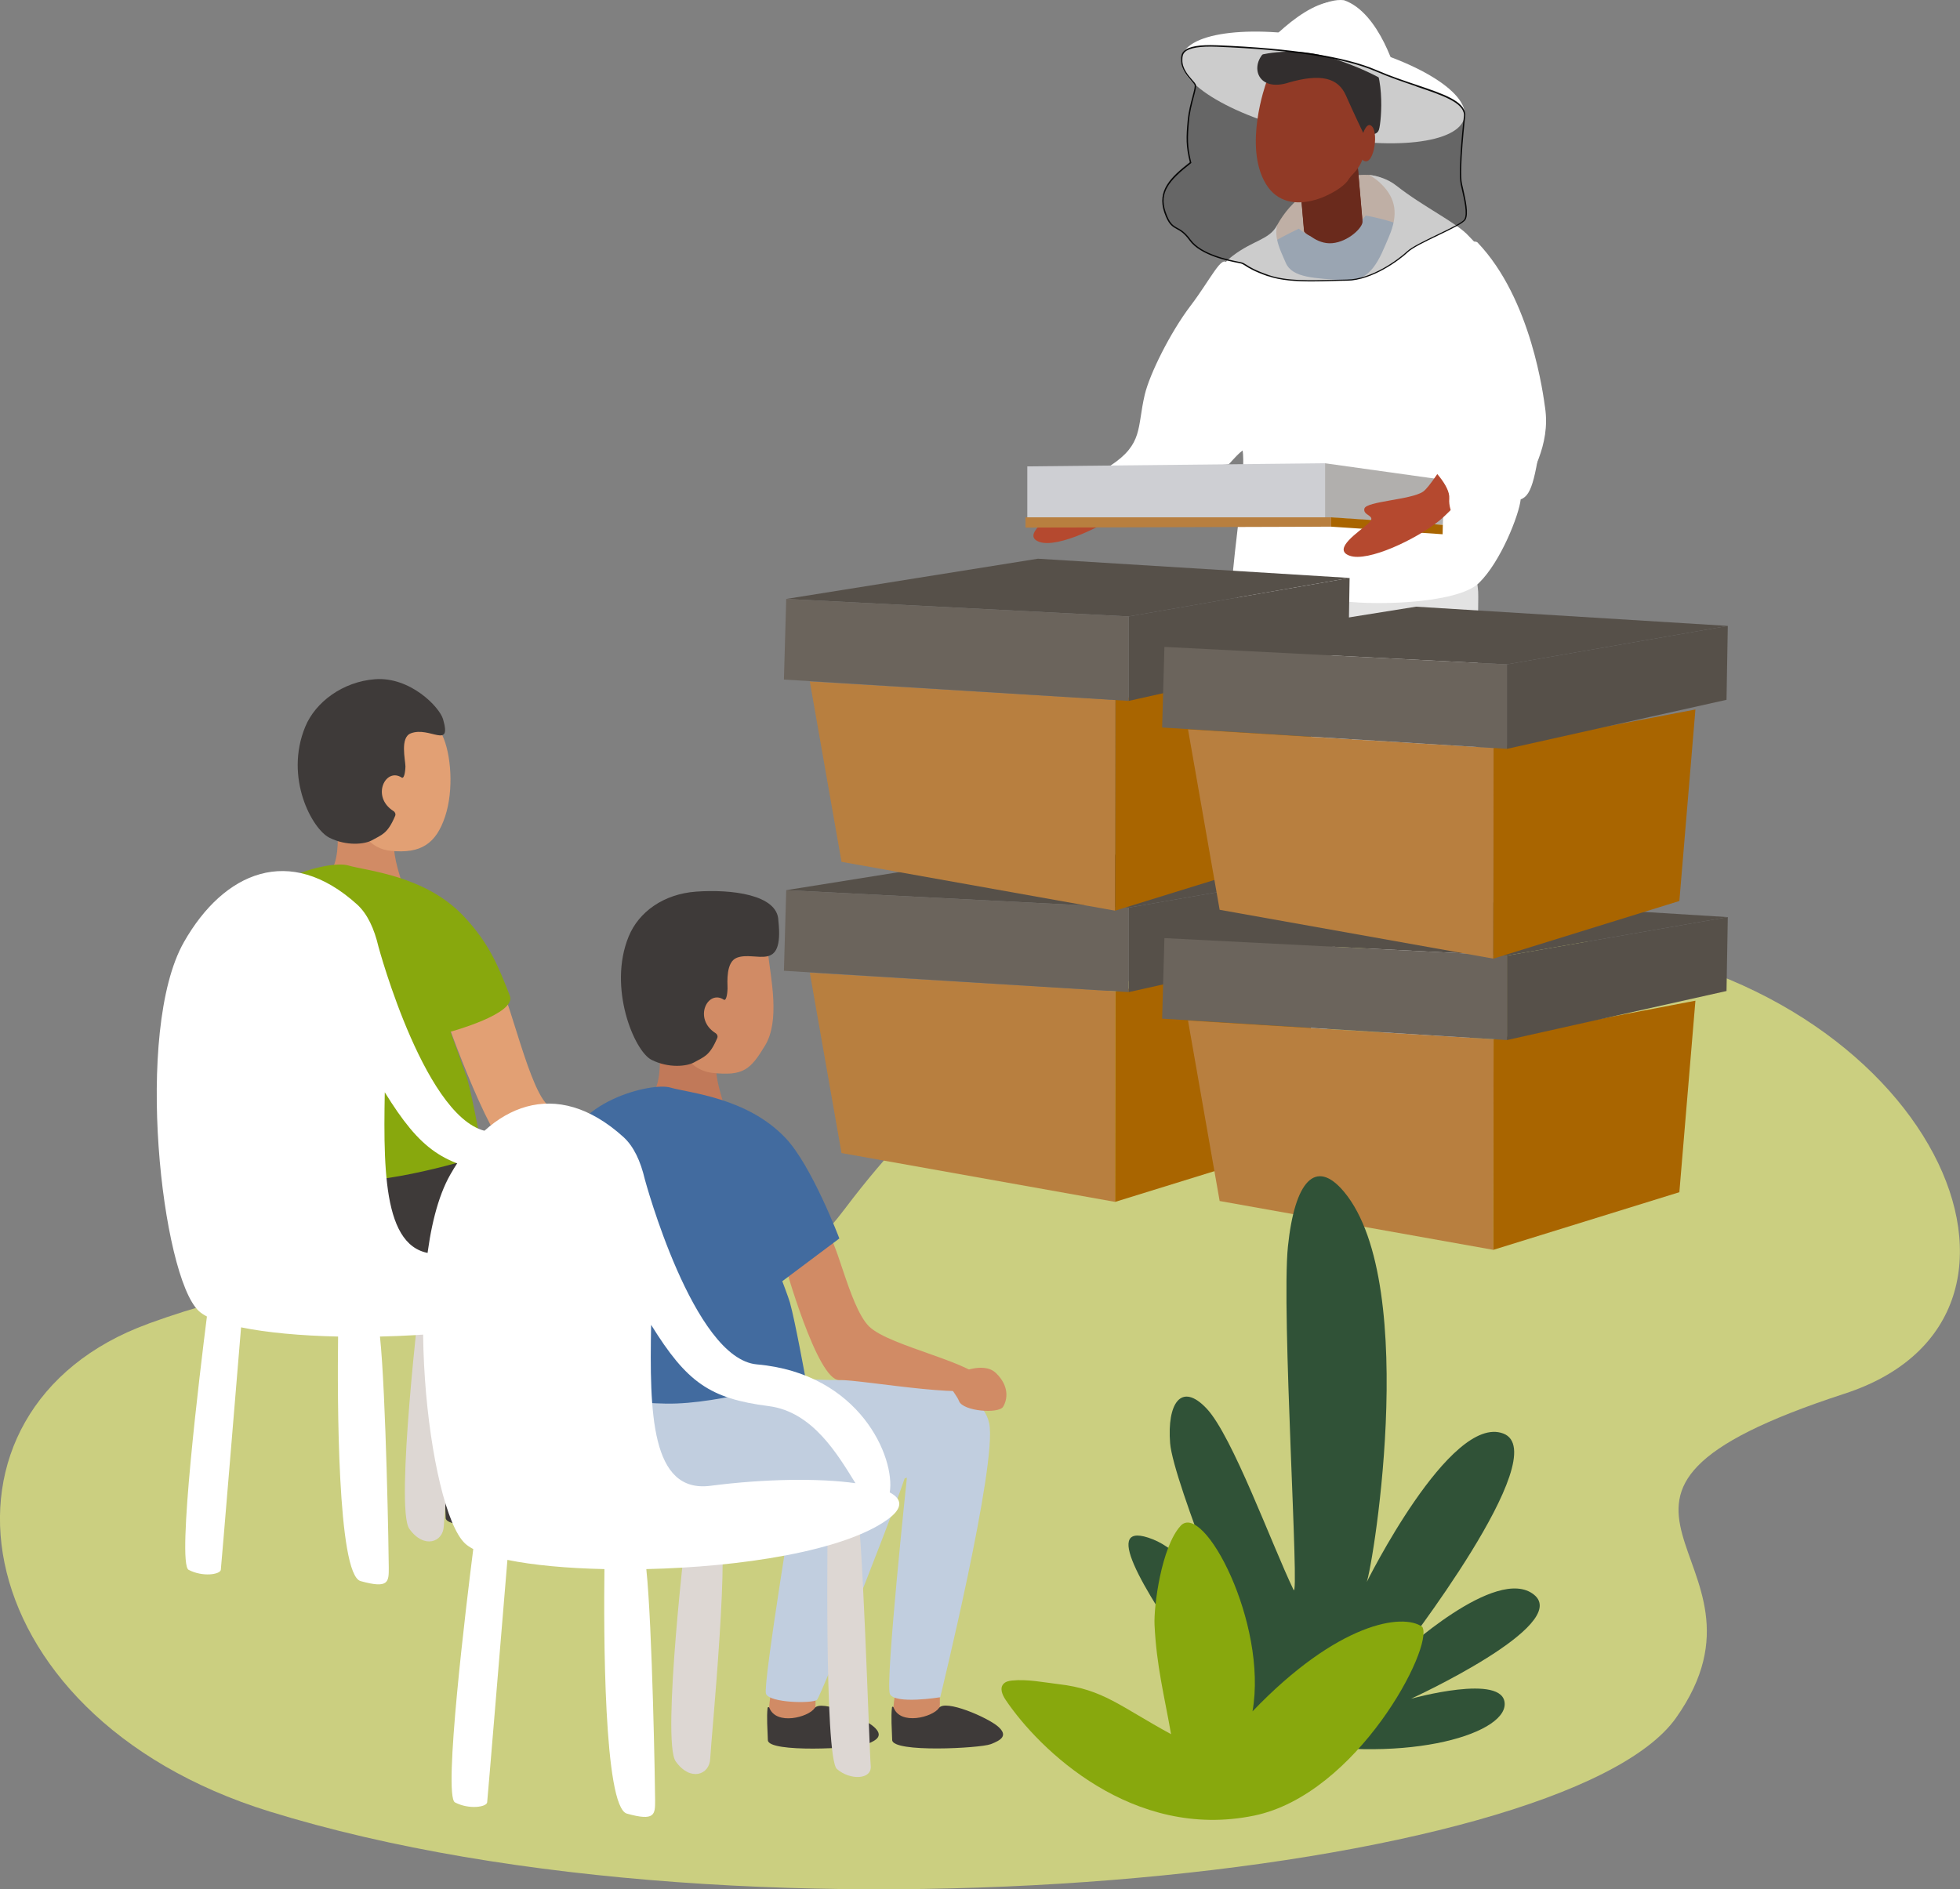 <?xml version="1.0" encoding="UTF-8"?> <svg xmlns="http://www.w3.org/2000/svg" id="Camada_2" data-name="Camada 2" viewBox="0 0 289.28 278.9"><rect x="0" y="0" width="289.28" height="278.9" fill="#808080" stroke="none"/><defs><style> .cls-1 { fill: #b87f3f; } .cls-2 { fill: #3e3a39; } .cls-3 { fill: #c17959; } .cls-4 { fill: #426b9f; } .cls-5 { opacity: .53; } .cls-5, .cls-6 { fill: #fff; } .cls-7 { fill: #cecfd3; } .cls-8 { fill: #c1cedf; } .cls-9 { fill: #d18b65; } .cls-10 { fill: none; } .cls-11 { fill: #88a80d; } .cls-12 { fill: #e3e3e3; } .cls-13 { fill: #e2a074; } .cls-14 { fill: #b1afad; } .cls-15 { fill: #853423; } .cls-16 { opacity: .2; } .cls-17 { fill: #efdbce; } .cls-18 { fill: #b5492f; } .cls-19 { fill: #a96500; } .cls-20 { fill: #ddd7d3; } .cls-21 { opacity: .94; } .cls-22 { fill: #cbcf80; } .cls-23 { fill: #6b645c; } .cls-24 { fill: #305237; } .cls-25 { fill: #565049; } </style></defs><g id="Camada_5" data-name="Camada 5"><g><path class="cls-22" d="M21.91,195.4c56.74-20.58,79.54,13.87,102.79-16.96,25-33.15,56.62-45.64,108.52-39.54,51.9,6.1,74.14,55.41,39.03,66.84-47.8,15.57-7.83,23.76-24.88,47.86-16.51,23.34-136.34,35.89-207.6,13.82-46.08-14.27-52.24-59.54-17.86-72.01Z"></path><path class="cls-18" d="M175.98,51.93c-.18.3-.36.62-.56.96-3.37,5.81-9.49,16.48-11.16,17.64-1.76,1.23-8.42,1.42-8.68,2.52s1.92.96.61,2.16-5.47,3.83-2.78,4.79c2.69.96,9.74-2.39,13.16-5.12,2-1.59,8.48-8.65,14.2-14.35,1.44-1.44-1.6-14.1-4.8-8.6Z"></path><path class="cls-17" d="M201.8,25.82s-8.87-.59-13.31,7.42c-.83,1.72-2.28,5.5.7,7.46,2.98,1.96,13.35,3.46,14.33,1.37s4.79-7.97,4.24-9.86c-.55-1.89-1.77-6.28-5.97-6.4Z"></path><path class="cls-15" d="M191.97,28.4l.5,5.79s1.75,2.12,4.15,1.91,4.56-2.34,4.48-3.22-.7-8.12-.7-8.12"></path><path class="cls-2" d="M188.95,156.96s-.98,1.73-3.14,4.59c-1.52,2.02-4.78,5.4-4.45,8.71s2.74,4.4,5.95,1.96c3.21-2.44,5.93-8.44,6.23-10,.3-1.57.14-4.7.14-4.7l-4.72-.54Z"></path><path class="cls-2" d="M205.78,157.39s-.13,7.01-.82,10.39c-.56,2.76,1.48,7.24,4.53,6.99,3.05-.25,3.67-3.78,3.27-7.52-.4-3.74-1.64-10.12-1.64-10.12l-5.34.26Z"></path><path class="cls-12" d="M183.66,80.36s-3.58,23.88-2.83,34.53,2.98,43.91,2.98,43.91c0,0,9.26,1.84,10.94-.26,1.68-2.1,4.59-51.43,4.59-51.43,0,0,3.52,49.95,6.16,51.32,2.65,1.37,10.02,1.88,11.2.62,1.18-1.26,1.38-66.59,1.48-70.91.1-4.32-2.8-8.27-2.8-8.27l-31.73.48Z"></path><path class="cls-8" d="M191.71,33.76s2.02,1.94,4.85,1.61,5-3.55,5-3.55c0,0,7.43,1.17,11.01,4.79,3.58,3.61,9.49,15.8,9.49,15.8l-9.45,7.02-2.06-5.81s4.43,25.31,3.23,26.58-7.67,5.01-14.93,5.2c-7.25.19-14.36-3.12-14.36-3.12l1.46-23.5-1.02,1.63s-10.33-7.04-9.55-8.12c.78-1.08,5.22-10.17,7.18-12.67s9.15-5.87,9.15-5.87Z"></path><path class="cls-18" d="M215.93,57.08s.66,2.7.68,4.27-3.55,15.73-3.86,16.28-2.74,1.46-2.06,2.57c.68,1.11,3.44,1.92,4.14,1.28s.19-2.59.87-4.11c.69-1.52,6.22-13.92,6.09-16.13-.13-2.21-1.39-7.51-1.39-7.51l-4.48,3.33Z"></path><path class="cls-15" d="M191.97,28.2l.5,5.79s1.75,2.12,4.15,1.91,4.56-2.34,4.48-3.22l-.7-8.12"></path><path class="cls-13" d="M86.41,183.66s-2.42,36.81-1.94,36.93,6.11,2.16,6.66-.97c.11-.62,5.51-41.22,5.51-41.22l-10.23,5.27Z"></path><path class="cls-2" d="M84.11,219.26c.01-.12.18-.13.22-.02.97,2.74,5.79,1.47,6.71.12s7.2,1.4,8.72,2.73.49,2.01-1.09,2.61-14.46,1.28-14.53-.61c-.05-1.66-.2-3.42-.03-4.85Z"></path><path class="cls-13" d="M67.63,191.93s-2,28.54-1.51,28.66,6.11,2.16,6.66-.97c.11-.62,4.67-27.25,4.67-27.25l-9.81-.44Z"></path><path class="cls-2" d="M65.75,219.32c.01-.13.19-.15.24-.03,1.01,2.68,5.78,1.42,6.69.08s7.2,1.4,8.72,2.73c1.52,1.34.49,2.01-1.09,2.61s-14.46,1.28-14.53-.61c-.05-1.64-.2-3.38-.04-4.79Z"></path><path class="cls-9" d="M49.85,123.56s.16,3.88-1.21,5.22c-1.38,1.35,1.97,4.78,5.19,3.99,3.22-.8,5.5-2.46,5.5-2.46,0,0-1.42-4.11-1.11-5.62s-7.11-2.85-8.37-1.13Z"></path><path class="cls-13" d="M52.23,119.9s.9,5.23,5.41,5.7c4.51.47,6.72-1.07,8.05-5.05,1.32-3.96.88-9.31-.41-12.01-1.14-2.39-6.57-4.95-10.56.7-3.99,5.66-3.48,8.02-2.49,10.66Z"></path><path class="cls-2" d="M59.84,113.14c0,.22-.08,1.81-.52,1.67-2.4-1.62-4.61,2.8-1.24,4.93.24.15.35.45.24.71-1.13,2.66-1.95,2.76-3.41,3.59-1.07.6-3.75.9-6.29-.37-2.54-1.27-6.68-8.83-3.57-16.38,1.49-3.63,5.53-6.66,10.31-7.02,5.18-.38,9.5,4.09,10.03,5.9,1.32,4.55-1.97,1.01-4.76,2.09-1.61.62-.81,3.87-.79,4.9Z"></path><path class="cls-2" d="M86.3,185.37s-19.69,5.47-28.8,4.13c-9.11-1.34-19.69-1.82-18.23-17.74,1.46-15.92,27.75-11.42,30.34-1.46,0,0,1.54.89,9.24.57,7.7-.32,18.5,3.59,18.5,10.3,0,0-.71,1.77-11.04,4.21Z"></path><path class="cls-13" d="M65.69,149.95s7.36,21.09,10.65,20.99,15.62,1.39,15.01-1.53-7.6-3.36-10.64-6.4-6.2-18.94-7.66-18.46c-1.46.49-7.09,2.56-7.36,5.39Z"></path><path class="cls-11" d="M37.32,172.61s-2.11-26.53-1.46-34.64c.65-8.1,12.76-11.02,15.52-10.21,2.75.81,11.34,1.46,17.01,7.45,3.9,4.12,5.21,7.59,6.86,11.79,1.04,2.66-8.77,5.31-8.77,5.31,0,0,2.33,6.39,2.55,7.2.76,2.71,2.27,11.02,2.27,11.02,0,0-12.32,4.05-20.58,3.89-8.26-.16-13.41-1.82-13.41-1.82Z"></path><path class="cls-20" d="M62.06,190.79s-3.79,31.87-1.65,34.9c2.14,3.02,5,2,5.09-.4s3.18-33.58,1.16-34.86-4.59.36-4.59.36Z"></path><path class="cls-20" d="M82.87,189.02s-.57,36.11,1.34,37.8c1.91,1.68,5.2,1.62,4.99-.49-.21-2.11-1.29-38.29-2.17-38.4s-4.16,1.09-4.16,1.09Z"></path><path class="cls-6" d="M92.01,185.98c.84-5.09-4.38-17.56-19.61-18.89-9.41-.83-16.54-27.33-16.54-27.33h0c-.63-2.68-1.63-4.85-3.16-6.24-9.94-8.99-19.65-4.82-25.55,5.55-7.43,13.05-3.27,49.36,2.18,54.46.31.29.72.56,1.21.82-1.02,8.05-4.48,36.47-2.7,37.4,2.08,1.09,4.65.69,4.75,0,.08-.59,2.32-27.76,2.99-35.8,3.78.78,8.8,1.24,14.32,1.36-.11,8.82-.14,35.13,3.32,36.1,4.16,1.16,4.16.12,4.16-1.96,0-1.72-.41-25.77-1.3-34.14,13.9-.31,29.16-2.65,35.63-7.34,2.31-1.68,2.14-3.01.3-3.98ZM65.57,185.01c-8.85,1.16-9.01-10.86-8.78-23.76,5.28,8.52,8.66,10.88,17.36,12,6.51.83,10.2,7.2,12.8,11.38-5.36-.76-13.38-.66-21.38.38Z"></path><path class="cls-9" d="M132.23,249.25s-.7,4.01-.22,4.13,6.11,2.16,6.66-.97c.11-.62,0-4.01,0-4.01l-6.44.85Z"></path><path class="cls-2" d="M131.65,252.05c.01-.12.18-.13.22-.02.97,2.74,5.79,1.47,6.71.12.91-1.34,7.2,1.4,8.72,2.73s.49,2.01-1.09,2.61-14.46,1.28-14.53-.61c-.05-1.66-.2-3.42-.03-4.85Z"></path><path class="cls-9" d="M113.88,249.25s-.7,4.01-.22,4.13,6.11,2.16,6.66-.97c.11-.62,0-4.01,0-4.01l-6.44.85Z"></path><path class="cls-2" d="M113.3,252.12c.01-.13.19-.15.24-.03,1.01,2.68,5.78,1.42,6.69.08.91-1.34,7.2,1.4,8.72,2.73s.49,2.01-1.09,2.61-14.46,1.28-14.53-.61c-.05-1.64-.2-3.38-.04-4.79Z"></path><path class="cls-3" d="M97.39,156.36s.16,3.88-1.21,5.22,1.97,4.78,5.19,3.99,5.5-2.46,5.5-2.46c0,0-1.42-4.11-1.11-5.62.31-1.51-7.11-2.85-8.37-1.13Z"></path><path class="cls-9" d="M99.78,152.69s.9,5.23,5.41,5.7c4.51.47,5.56-.46,7.72-4.03,2.26-3.73.85-9.92.43-13.72-.29-2.63-7.08-4.26-11.06,1.4-3.99,5.66-3.48,8.02-2.49,10.66Z"></path><path class="cls-2" d="M107.38,145.93c0,.22-.08,1.81-.52,1.67-2.4-1.62-4.61,2.8-1.24,4.93.24.15.35.45.24.71-1.13,2.66-1.95,2.76-3.41,3.59-1.07.6-3.75.9-6.29-.37-2.54-1.27-6.48-10.66-3.37-18.22,1.49-3.63,5.16-6.26,9.93-6.61,5.18-.38,12.08.42,12.16,4.28.85,7.85-3.34,4.4-6.13,5.48-1.61.62-1.39,3.52-1.37,4.56Z"></path><path class="cls-8" d="M117.56,218.41s-5,30.26-4.51,31.63,6.89,1.47,7.53.9,13.91-34.07,13.51-34.72-15.66-1.21-16.53,2.19Z"></path><path class="cls-8" d="M117.15,203.09s1.54.89,9.24.57,18.39.53,19.61,6.48c1.22,5.96-7.23,40.42-7.23,40.42,0,0-6.72,1.09-7.43-.49s2.51-31.92,2.51-31.92c0,0-19.69,5.47-28.8,4.13-9.11-1.34-19.69-1.82-18.23-17.74,1.46-15.92,27.75-11.42,30.34-1.46Z"></path><path class="cls-9" d="M115.73,186.32s4.85,17.5,8.14,17.41c3.29-.1,22.08,3.4,21.47.48-.61-2.92-14.05-5.37-17.09-8.41-3.04-3.04-4.98-14.22-6.44-13.73s-5.8,1.42-6.08,4.25Z"></path><path class="cls-4" d="M84.87,205.4s-2.11-26.53-1.46-34.64,12.76-11.02,15.52-10.21,11.34,1.46,17.01,7.45c3.9,4.12,7.94,14.83,7.94,14.83l-8.42,6.31s.9,2.36,1.13,3.16c.76,2.71,2.27,11.02,2.27,11.02,0,0-12.32,4.05-20.58,3.89-8.26-.16-13.41-1.82-13.41-1.82Z"></path><path class="cls-9" d="M141.09,202.9s3.98-2.09,5.93-.18,1.69,3.84,1.04,4.94-5.91.69-6.51-.81-2.24-2.27-.46-3.95Z"></path><path class="cls-20" d="M101.38,225.13s-3.79,31.88-1.65,34.9c2.14,3.02,5,2,5.09-.4s3.18-33.58,1.16-34.86c-2.02-1.28-4.59.36-4.59.36Z"></path><path class="cls-20" d="M122.18,223.35s-.57,36.12,1.34,37.8c1.91,1.68,5.2,1.62,4.99-.49-.21-2.11-1.29-38.29-2.17-38.4s-4.16,1.09-4.16,1.09Z"></path><path class="cls-6" d="M131.32,220.31c.84-5.09-4.38-17.56-19.61-18.89-9.41-.83-16.54-27.33-16.54-27.33h0c-.63-2.68-1.63-4.85-3.16-6.24-9.94-8.99-19.65-4.82-25.55,5.55-7.43,13.05-3.27,49.36,2.18,54.46.31.29.72.56,1.21.82-1.02,8.05-4.48,36.47-2.7,37.4,2.08,1.09,4.65.69,4.75,0,.08-.59,2.32-27.76,2.99-35.8,3.78.78,8.8,1.24,14.32,1.36-.11,8.82-.14,35.13,3.32,36.1,4.16,1.16,4.16.12,4.16-1.96,0-1.72-.41-25.77-1.3-34.14,13.9-.31,29.16-2.65,35.63-7.34,2.31-1.68,2.14-3.01.3-3.98ZM104.88,219.34c-8.85,1.16-9.01-10.86-8.78-23.76,5.28,8.52,8.66,10.88,17.36,12,6.51.83,10.2,7.2,12.8,11.38-5.36-.76-13.38-.66-21.38.38Z"></path><path class="cls-5" d="M193.15,27.22c-.23.14-.44.27-.65.39.21-.14.43-.27.65-.39Z"></path><path class="cls-6" d="M180.4,68.47l-15.34.1s2.3-2.2,3.04-4.61c.73-2.41.31-3.56,2.3-8.38,1.99-4.82,7.96-15.08,11.52-17.8,3.07-2.35,5.43-2.37,6.57-4.53,0,0,0,0,0,.01-.4,1.87.3,3.32,1.29,5.57,1,2.25,4.35,2.2,8.48,2.57,4.14.37,5.34-3.19,6.75-6.49,1.41-3.3.98-5.59-1.05-7.65-.62-.63-1.26-1.1-1.9-1.43,1.38.16,2.79.6,4.05,1.59,4.08,3.2,8.9,5.45,10.68,7.44,1.78,1.99,8.29,7.02,11.22,26.29-1.37,9.11-1.79,11.94-3.57,12.57-.21,2.2-2.93,9.22-6.18,12.36-3.25,3.14-16.34,3.41-21.26,2.49-4.92-.92-10.16-3.01-12.78-3.85-2.62-.84-2.3.63-2.09-1.89.21-2.51,1.78-13.72,1.26-16.34-2.62,1.99-2.98,1.99-2.98,1.99Z"></path><path class="cls-6" d="M181.14,38.94c-.77-1.5-2.45,2.3-5.44,6.22-2.98,3.93-6.02,10.05-6.74,13.09-1.16,4.89-.19,7.27-5.06,10.49,8.01.24,17.2-.05,17.44-.21s.8-.96,2.05-2.06c.71-4.48,1.28-7.46,1.04-12.67-.24-5.21-1.72-11.81-3.29-14.87Z"></path><polygon class="cls-14" points="212.95 77.48 213.23 70.86 195.56 68.39 195.56 76.37 212.95 77.48"></polygon><polygon class="cls-7" points="151.62 68.85 151.62 76.37 195.56 76.37 195.56 68.39 151.62 68.85"></polygon><polygon class="cls-1" points="196.47 76.37 196.47 77.75 151.36 77.89 151.36 76.37 196.47 76.37"></polygon><polygon class="cls-19" points="212.92 78.87 196.47 77.75 196.47 76.37 212.95 77.48 212.92 78.87"></polygon><path class="cls-18" d="M221.77,53.97c-.18.3-.36.62-.56.96-3.37,5.81-9.49,16.48-11.16,17.64-1.76,1.23-8.42,1.42-8.68,2.52s1.92.96.61,2.16c-1.31,1.2-5.47,3.83-2.78,4.79s9.74-2.39,13.16-5.12c2-1.59,8.48-8.65,14.2-14.35,1.44-1.44-1.6-14.1-4.8-8.6Z"></path><path class="cls-6" d="M218.08,35.79c-2.01-1.24-2.79,7-3.7,11.81-.93,4.91-1.89,7.15-1.73,9.9.16,2.75,1.55,2.75-.01,6.05-1.56,3.3-3.05,3.77-2.27,4.56s3.69,3.53,3.53,5.5c-.16,1.96,1.28,4.56,3.31,3.53s6.27-1.26,7.45-4.08,4.22-7.28,3.38-12.88c-.23-1.55-1.95-15.98-9.96-24.37Z"></path><ellipse class="cls-6" cx="195.26" cy="12.91" rx="7.1" ry="21.34" transform="translate(141.97 201.2) rotate(-77.98)"></ellipse><path class="cls-6" d="M199.12,10.3c-2.3-.48-6.3-1.41-8.62-1.73s-4.09-.77-4.09-.77c0,0,6.96-8.36,11.95-7.77,5.25,1.82,7.82,10.73,8.08,12.27,0,0-5.03-1.52-7.32-2Z"></path><path class="cls-18" d="M186.86,12.28s-3.4,9.36-.01,14.9c3.39,5.54,11.1,1.07,12.1-.56.99-1.62,3.14-2.05,2.44-8.39-.71-6.34-10.89-12.67-14.52-5.96Z"></path><path class="cls-2" d="M190.05,12.23c4.98-1.46,7.47-.7,8.6,1.87,1.13,2.57,2.55,5.52,2.55,5.52,0,0,1.94.72,2.32-.47.38-1.19,1.08-9.32-2.1-11.66-3.18-2.34-11.95-1.5-13.88-.44-3.3,1.8-2.46,6.65,2.51,5.19Z"></path><path class="cls-18" d="M200.85,20.79s.69-3.22,1.68-2.09c.99,1.13.13,6.22-1.44,4.9s-.24-2.81-.24-2.81Z"></path><path class="cls-6" d="M195.74,8.34c-5.51-1.57-10.4-.07-10.4-.07,0,0,7.18-8.63,12.34-8.03,5.43,1.87,8.08,11.08,8.34,12.67,0,0-3.95-2.77-10.28-4.57Z"></path><path class="cls-21" d="M187.16,40.79c-2.06-.72-2.87-1.24-3.35-1.55-.26-.17-.44-.28-.67-.34-.08-.02-.2-.04-.37-.08-1.38-.27-5.6-1.09-7.22-3.34-.77-1.06-1.35-1.39-1.87-1.67-.69-.38-1.23-.68-1.84-2.45-1.1-3.24.95-5.2,3.77-7.4-.59-2.4-.55-3.67-.32-6.17.12-1.33.45-2.55.71-3.53.22-.82.41-1.53.3-1.75-.06-.12-.23-.31-.43-.54-.6-.68-1.61-1.81-1.56-3.15v-.09c.01-.35.03-.83.46-1.23.7-.65,2.28-.92,4.84-.82,11.02.44,18.93,1.67,23.51,3.65,2.05.89,4.13,1.59,5.96,2.2,3.96,1.34,7.09,2.39,7.19,4.4h0s0,.02,0,.02c0,.08-.94,8.19-.49,10.19.05.2.09.41.14.61.42,1.85.85,3.77.39,4.66-.27.52-2.03,1.37-4.07,2.35-1.85.89-3.76,1.81-4.44,2.46-1.23,1.16-5.25,4.17-9,4.22-.66,0-1.36.03-2.1.05-1.01.03-2.07.06-3.12.06-2.32,0-4.61-.15-6.41-.78ZM209.02,12.74c-1.84-.62-3.92-1.32-5.98-2.21-4.56-1.97-12.45-3.19-23.44-3.63-2.47-.1-4.05.16-4.7.76-.37.35-.38.76-.39,1.09v.09c-.05,1.26.89,2.31,1.5,3.01.22.24.39.44.46.58.14.28-.03.92-.28,1.89-.26.97-.58,2.19-.7,3.5-.23,2.5-.27,3.76.33,6.17l.02.06-.05.04c-3.32,2.6-4.73,4.34-3.75,7.22.58,1.7,1.09,1.98,1.74,2.34.54.29,1.14.63,1.94,1.73,1.57,2.18,5.73,2.99,7.1,3.26.17.03.3.06.38.08.27.06.46.19.74.36.47.31,1.27.82,3.31,1.53,2.58.9,6.24.8,9.46.71.74-.02,1.44-.04,2.1-.05,3.68-.04,7.64-3.02,8.86-4.16.71-.67,2.63-1.59,4.49-2.49,1.84-.89,3.74-1.8,3.98-2.26.43-.83,0-2.71-.41-4.52-.05-.21-.09-.41-.14-.61-.45-2.02.44-9.81.49-10.25-.1-1.87-3.17-2.9-7.05-4.21Z"></path><path class="cls-16" d="M216.17,16.96s-.95,8.19-.49,10.23c.45,2.04,1.03,4.25.54,5.2s-7.07,3.44-8.5,4.78c-1.43,1.34-5.33,4.15-8.93,4.19-3.6.04-8.41.45-11.6-.66-3.19-1.11-3.33-1.72-4.04-1.89s-5.74-.89-7.53-3.37c-1.79-2.48-2.65-1.02-3.69-4.1s.71-4.93,3.78-7.33c-.59-2.39-.57-3.63-.33-6.2s1.25-4.82.99-5.33-2.04-1.88-1.98-3.64c.03-.8-.12-2.25,5.2-2.04,5.32.21,17.04.86,23.48,3.64,6.44,2.78,12.95,3.67,13.09,6.52Z"></path><polygon class="cls-10" points="199.19 128.31 199.19 139.53 166.84 146.46 166.84 133.85 199.19 128.31"></polygon><polygon class="cls-25" points="199.19 128.31 153.19 125.47 116.04 131.41 166.59 133.99 199.19 128.31"></polygon><polygon class="cls-1" points="164.58 177.43 124.2 170.22 119.52 143.59 164.62 146.33 164.58 177.43"></polygon><polygon class="cls-19" points="164.62 146.33 194.41 140.65 192.04 168.93 164.58 177.43 164.62 146.33"></polygon><polygon class="cls-25" points="199.19 128.31 199.01 139.22 166.59 146.46 166.59 133.99 199.19 128.31"></polygon><polygon class="cls-23" points="166.59 146.46 115.7 143.31 116.04 131.41 166.59 133.99 166.59 146.46"></polygon><polygon class="cls-10" points="199.19 85.32 199.19 96.54 166.84 103.47 166.84 90.86 199.19 85.32"></polygon><polygon class="cls-25" points="199.19 85.32 153.19 82.48 116.04 88.42 166.59 91 199.19 85.32"></polygon><polygon class="cls-1" points="164.58 134.44 124.2 127.23 119.52 100.6 164.62 103.34 164.58 134.44"></polygon><polygon class="cls-19" points="164.62 103.34 194.41 97.67 192.04 125.94 164.58 134.44 164.62 103.34"></polygon><polygon class="cls-25" points="199.19 85.32 199.01 96.23 166.59 103.47 166.59 91 199.19 85.32"></polygon><polygon class="cls-23" points="166.59 103.47 115.7 100.32 116.04 88.42 166.59 91 166.59 103.47"></polygon><polygon class="cls-10" points="255.01 135.39 255.01 146.61 222.66 153.54 222.66 140.93 255.01 135.39"></polygon><polygon class="cls-25" points="255.01 135.39 209.01 132.54 171.86 138.49 222.41 141.07 255.01 135.39"></polygon><polygon class="cls-1" points="220.4 184.51 180.01 177.3 175.34 150.66 220.44 153.41 220.4 184.51"></polygon><polygon class="cls-19" points="220.44 153.41 250.23 147.73 247.86 176 220.4 184.51 220.44 153.41"></polygon><polygon class="cls-25" points="255.01 135.39 254.82 146.3 222.41 153.54 222.41 141.07 255.01 135.39"></polygon><polygon class="cls-23" points="222.41 153.54 171.52 150.38 171.86 138.49 222.41 141.07 222.41 153.54"></polygon><polygon class="cls-10" points="255.01 92.4 255.01 103.62 222.66 110.55 222.66 97.94 255.01 92.4"></polygon><polygon class="cls-25" points="255.01 92.4 209.01 89.56 171.86 95.5 222.41 98.08 255.01 92.4"></polygon><polygon class="cls-1" points="220.4 141.52 180.01 134.31 175.34 107.67 220.44 110.42 220.4 141.52"></polygon><polygon class="cls-19" points="220.44 110.42 250.23 104.74 247.86 133.01 220.4 141.52 220.44 110.42"></polygon><polygon class="cls-25" points="255.01 92.4 254.82 103.31 222.41 110.55 222.41 98.08 255.01 92.4"></polygon><polygon class="cls-23" points="222.41 110.55 171.52 107.4 171.86 95.5 222.41 98.08 222.41 110.55"></polygon><path class="cls-24" d="M188.02,256.69c-5.7-1.22-4.93-1.37-12.05-11.66-7.29-10.54-13.65-20.87-5.83-17.79,7.82,3.08,14.25,18.53,14.25,18.53,0,0-11.23-26.94-11.69-32.72s1.59-9.14,5.39-5.11c3.8,4.03,9.61,20.07,12.82,26.75.95,1.96-1.82-41.15-.82-50.7.99-9.55,4.05-13.1,8.27-8.06,11.54,13.82,3.81,58.13,3.25,57.83,0,0,12.4-25.08,20.25-22.14,7.84,2.95-15.32,32.71-15.32,32.71,0,0,14.31-13.4,19.87-8.91,5.55,4.49-18.16,15.36-18.16,15.36,0,0,13.79-3.85,13.83.77.04,4.62-15.43,9.13-34.04,5.14Z"></path><path class="cls-11" d="M148.4,250.91c-.47-.71-.89-1.7-.28-2.34.31-.33.79-.43,1.25-.48,2.24-.23,4.62.27,6.84.53,6.64.77,9.05,3.26,16.63,7.39-.99-5.66-2.15-10.05-2.44-16.14-.13-2.73,1-11.48,3.84-14.61,3.36-3.71,12.9,14.37,10.62,27.38,12.63-13.17,22.22-14.55,25.06-12.47,1.76,2.89-9.59,24.72-24.82,27.86-17.89,3.69-31.73-9.7-36.7-17.12Z"></path></g></g></svg> 